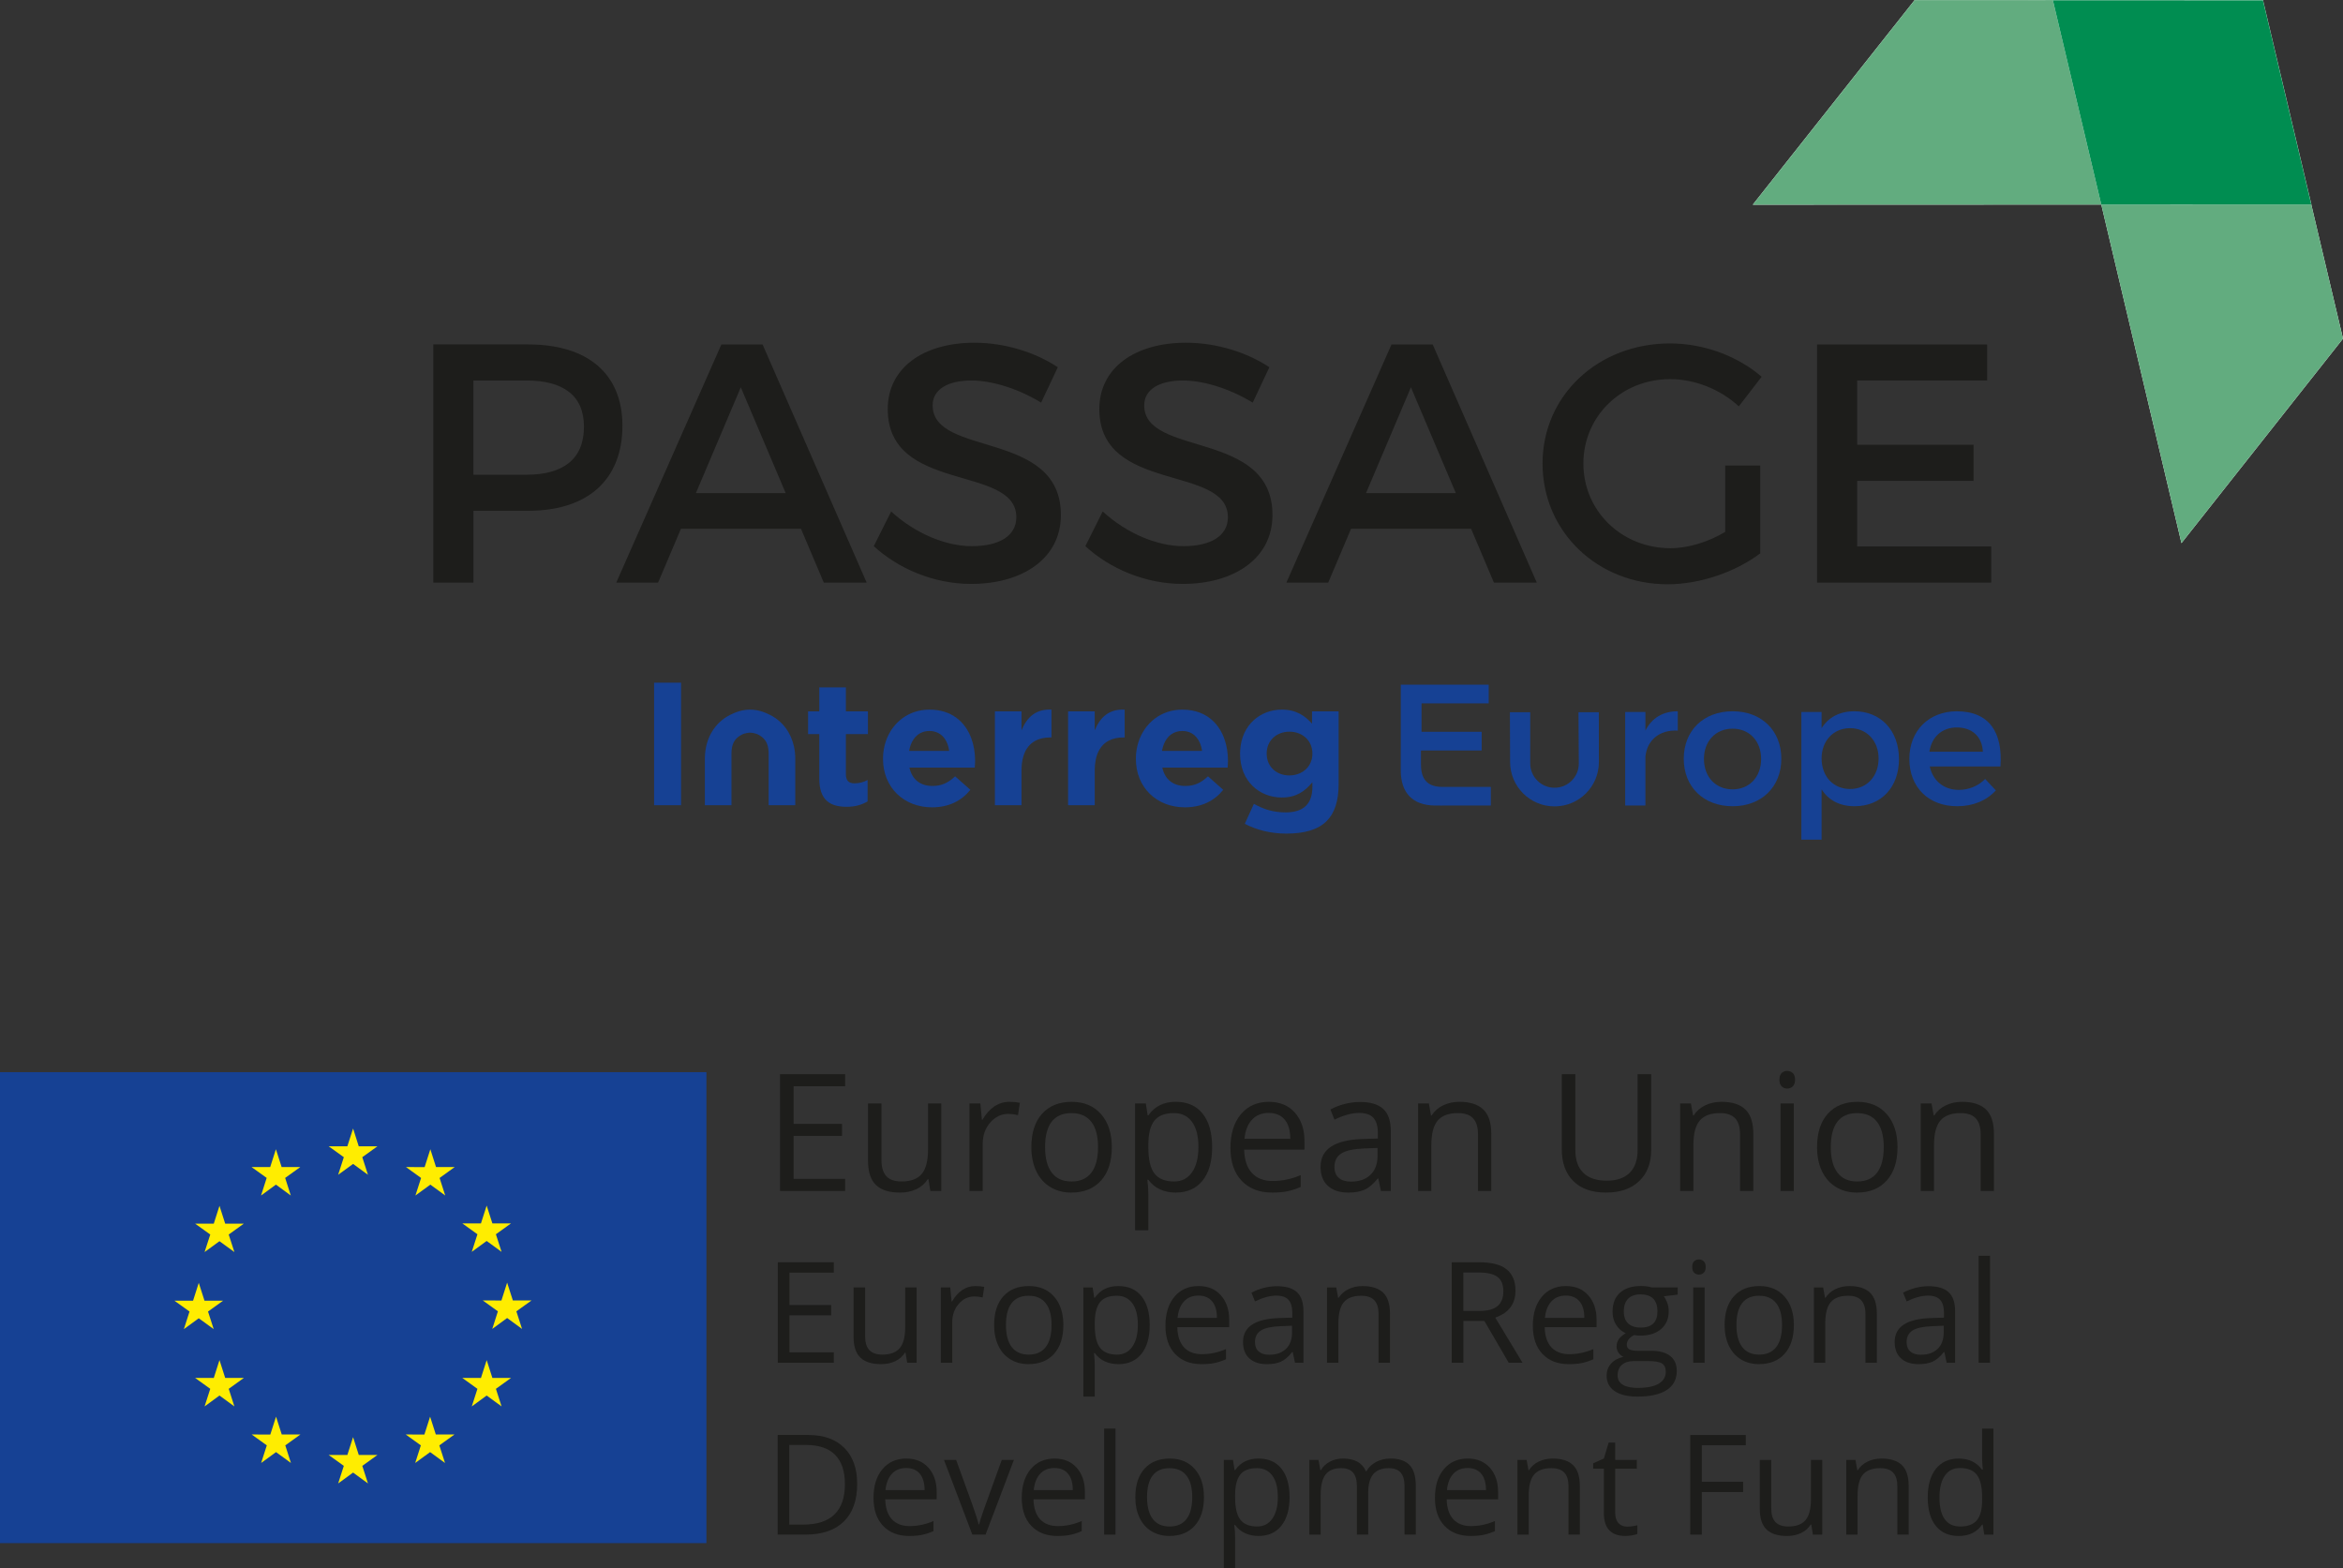 <?xml version="1.0" encoding="UTF-8"?><svg id="uuid-52b1003f-47f2-496c-9c76-ad24f843b80e" xmlns="http://www.w3.org/2000/svg" width="202" height="135.188" viewBox="0 0 202 135.188"><rect x="0" y="0" width="202" height="135.188" fill="#333333" stroke="none"/><rect y="92.433" width="60.903" height="40.601" fill="#164194" stroke-width="0"/><polygon points="29.153 101.279 30.441 100.343 31.724 101.279 31.235 99.762 32.539 98.824 30.929 98.824 30.441 97.291 29.946 98.826 28.338 98.824 29.643 99.762 29.153 101.279" fill="#ffed00" stroke-width="0"/><polygon points="22.505 103.067 23.789 102.128 25.071 103.067 24.585 101.549 25.89 100.612 24.28 100.612 23.787 99.077 23.295 100.612 21.687 100.612 22.991 101.549 22.505 103.067" fill="#ffed00" stroke-width="0"/><polygon points="18.922 103.954 18.431 105.491 16.821 105.491 18.128 106.43 17.637 107.941 18.922 107.005 20.208 107.941 19.718 106.43 21.022 105.491 19.414 105.491 18.922 103.954" fill="#ffed00" stroke-width="0"/><polygon points="17.136 113.649 18.424 114.585 17.934 113.068 19.236 112.132 17.63 112.132 17.136 110.596 16.645 112.133 15.035 112.132 16.34 113.068 15.852 114.585 17.136 113.649" fill="#ffed00" stroke-width="0"/><polygon points="19.415 118.793 18.923 117.255 18.431 118.795 16.822 118.793 18.127 119.732 17.638 121.248 18.923 120.31 20.207 121.248 19.719 119.732 21.024 118.793 19.415 118.793" fill="#ffed00" stroke-width="0"/><polygon points="24.291 123.669 23.798 122.133 23.306 123.671 21.7 123.669 23.002 124.606 22.514 126.124 23.798 125.187 25.083 126.124 24.596 124.606 25.899 123.669 24.291 123.669" fill="#ffed00" stroke-width="0"/><polygon points="30.932 125.435 30.44 123.897 29.947 125.436 28.337 125.435 29.642 126.373 29.155 127.889 30.441 126.952 31.724 127.889 31.236 126.373 32.54 125.435 30.932 125.435" fill="#ffed00" stroke-width="0"/><polygon points="37.574 123.669 37.081 122.133 36.589 123.671 34.981 123.669 36.283 124.606 35.797 126.124 37.081 125.187 38.367 126.124 37.877 124.606 39.182 123.669 37.574 123.669" fill="#ffed00" stroke-width="0"/><polygon points="42.451 118.793 41.959 117.255 41.466 118.795 39.858 118.793 41.161 119.732 40.674 121.248 41.959 120.31 43.243 121.248 42.755 119.732 44.059 118.793 42.451 118.793" fill="#ffed00" stroke-width="0"/><polygon points="45.824 112.114 44.216 112.114 43.722 110.576 43.231 112.116 41.623 112.114 42.926 113.051 42.44 114.568 43.722 113.627 45.008 114.568 44.518 113.051 45.824 112.114" fill="#ffed00" stroke-width="0"/><polygon points="40.673 107.924 41.957 106.985 43.242 107.924 42.753 106.407 44.058 105.469 42.45 105.469 41.957 103.936 41.465 105.471 39.857 105.469 41.162 106.407 40.673 107.924" fill="#ffed00" stroke-width="0"/><polygon points="37.102 99.078 36.609 100.617 35.001 100.613 36.304 101.554 35.815 103.067 37.103 102.127 38.386 103.067 37.898 101.554 39.202 100.613 37.592 100.613 37.102 99.078" fill="#ffed00" stroke-width="0"/><polygon points="72.863 102.676 67.248 102.676 67.248 92.606 72.863 92.606 72.863 93.647 68.42 93.647 68.42 96.891 72.594 96.891 72.594 97.924 68.42 97.924 68.42 101.63 72.863 101.63 72.863 102.676" fill="#1d1d1b" stroke-width="0"/><path d="M75.996,95.126v4.898c0,.616.139,1.073.42,1.378.281.302.719.454,1.315.454.789,0,1.368-.215,1.733-.646.365-.433.547-1.136.547-2.116v-3.967h1.143v7.549h-.945l-.164-1.012h-.063c-.234.373-.557.657-.974.854-.416.199-.889.296-1.423.296-.916,0-1.606-.217-2.061-.653-.458-.436-.687-1.135-.687-2.094v-4.939h1.158Z" fill="#1d1d1b" stroke-width="0"/><path d="M87.023,94.989c.335,0,.636.028.904.083l-.159,1.061c-.312-.068-.589-.104-.827-.104-.61,0-1.133.247-1.567.745-.434.496-.651,1.113-.651,1.853v4.05h-1.143v-7.549h.942l.131,1.399h.055c.281-.493.618-.871,1.013-1.137.395-.266.829-.4,1.301-.4" fill="#1d1d1b" stroke-width="0"/><path d="M95.853,98.896c0,1.231-.31,2.191-.93,2.881-.621.691-1.476,1.037-2.569,1.037-.675,0-1.274-.159-1.797-.475-.524-.316-.928-.771-1.213-1.364-.285-.59-.426-1.286-.426-2.079,0-1.231.305-2.189.922-2.876.615-.687,1.469-1.03,2.562-1.03,1.055,0,1.893.351,2.517,1.053.621.703.934,1.653.934,2.852M90.101,98.896c0,.964.192,1.698.579,2.203.385.507.953.758,1.7.758s1.318-.251,1.706-.754c.386-.502.581-1.238.581-2.206,0-.96-.195-1.688-.581-2.187-.389-.499-.962-.748-1.72-.748-.748,0-1.312.245-1.694.736-.381.492-.572,1.224-.572,2.198" fill="#1d1d1b" stroke-width="0"/><path d="M101.371,102.814c-.491,0-.941-.091-1.347-.271-.406-.183-.747-.461-1.022-.839h-.082c.055.442.082.86.082,1.254v3.105h-1.143v-10.937h.928l.159,1.034h.055c.294-.414.636-.712,1.026-.895.391-.185.838-.277,1.344-.277,1.001,0,1.774.344,2.318,1.027.543.685.814,1.642.814,2.88s-.275,2.202-.828,2.889c-.553.685-1.322,1.029-2.304,1.029M101.206,95.961c-.771,0-1.329.214-1.674.641-.344.427-.521,1.106-.53,2.039v.255c0,1.059.177,1.82.53,2.275.353.458.921.686,1.702.686.652,0,1.162-.263,1.534-.791.368-.529.553-1.257.553-2.184,0-.942-.185-1.664-.553-2.167-.371-.502-.891-.754-1.561-.754" fill="#1d1d1b" stroke-width="0"/><path d="M109.69,102.814c-1.115,0-1.997-.34-2.643-1.019-.643-.679-.965-1.623-.965-2.831,0-1.216.298-2.182.896-2.899.601-.716,1.405-1.075,2.415-1.075.946,0,1.695.312,2.245.934.552.622.827,1.443.827,2.462v.722h-5.201c.024.888.247,1.561.672,2.02.423.458,1.023.687,1.794.687.813,0,1.615-.169,2.411-.509v1.019c-.405.175-.786.301-1.146.375-.362.076-.796.114-1.306.114M109.379,95.947c-.606,0-1.089.198-1.448.593-.362.395-.574.94-.638,1.639h3.948c0-.72-.161-1.275-.483-1.658-.323-.382-.781-.574-1.379-.574" fill="#1d1d1b" stroke-width="0"/><path d="M119.057,102.676l-.227-1.073h-.054c-.378.474-.753.792-1.127.96-.375.167-.843.252-1.402.252-.748,0-1.334-.193-1.76-.579-.424-.385-.636-.935-.636-1.645,0-1.526,1.219-2.324,3.657-2.398l1.282-.041v-.469c0-.593-.128-1.028-.382-1.311-.255-.283-.664-.425-1.223-.425-.627,0-1.34.192-2.135.579l-.351-.875c.372-.202.778-.362,1.223-.475.443-.114.887-.173,1.332-.173.901,0,1.567.2,2.001.601.434.398.651,1.038.651,1.92v5.152h-.847ZM116.475,101.869c.711,0,1.27-.194,1.677-.585.406-.391.61-.936.61-1.639v-.681l-1.144.047c-.909.033-1.564.174-1.967.424-.4.251-.602.639-.602,1.168,0,.412.125.728.377.945.249.216.599.321,1.05.321" fill="#1d1d1b" stroke-width="0"/><path d="M127.425,102.676v-4.883c0-.615-.14-1.075-.42-1.377-.281-.304-.719-.455-1.316-.455-.789,0-1.367.213-1.735.64-.367.428-.551,1.132-.551,2.115v3.96h-1.143v-7.549h.928l.186,1.034h.056c.233-.373.563-.662.985-.866.423-.204.893-.306,1.412-.306.908,0,1.593.219,2.053.657.459.441.689,1.141.689,2.104v4.925h-1.144Z" fill="#1d1d1b" stroke-width="0"/><path d="M142.357,92.606v6.515c0,1.149-.347,2.052-1.041,2.707-.693.657-1.645.985-2.858.985s-2.15-.329-2.814-.991c-.663-.662-.995-1.57-.995-2.729v-6.487h1.17v6.572c0,.84.229,1.485.689,1.936.459.45,1.135.673,2.026.673.848,0,1.504-.225,1.963-.677.457-.453.687-1.102.687-1.945v-6.558h1.172Z" fill="#1d1d1b" stroke-width="0"/><path d="M150.017,102.676v-4.883c0-.615-.139-1.075-.419-1.377-.281-.304-.72-.455-1.316-.455-.789,0-1.369.213-1.735.64-.367.428-.552,1.132-.552,2.115v3.96h-1.143v-7.549h.928l.187,1.034h.055c.233-.373.563-.662.986-.866.422-.204.893-.306,1.411-.306.909,0,1.594.219,2.054.657.459.441.689,1.141.689,2.104v4.925h-1.144Z" fill="#1d1d1b" stroke-width="0"/><path d="M153.411,93.081c0-.261.065-.453.194-.574.128-.122.289-.183.481-.183.185,0,.344.062.475.186.134.125.2.314.2.571s-.066.45-.2.576c-.131.127-.291.19-.475.19-.192,0-.353-.063-.481-.19-.13-.126-.194-.318-.194-.576M154.651,102.676h-1.143v-7.549h1.143v7.549Z" fill="#1d1d1b" stroke-width="0"/><path d="M163.593,98.896c0,1.231-.31,2.191-.931,2.881-.62.691-1.476,1.037-2.57,1.037-.673,0-1.273-.159-1.796-.475-.524-.316-.929-.771-1.213-1.364-.285-.59-.426-1.286-.426-2.079,0-1.231.306-2.189.923-2.876.615-.687,1.468-1.03,2.562-1.03,1.056,0,1.894.351,2.517,1.053.622.703.934,1.653.934,2.852M157.841,98.896c0,.964.192,1.698.579,2.203.385.507.953.758,1.7.758s1.317-.251,1.706-.754c.386-.502.58-1.238.58-2.206,0-.96-.194-1.688-.58-2.187-.389-.499-.962-.748-1.72-.748-.748,0-1.313.245-1.694.736-.381.492-.571,1.224-.571,2.198" fill="#1d1d1b" stroke-width="0"/><path d="M170.762,102.676v-4.883c0-.615-.14-1.075-.421-1.377-.28-.304-.717-.455-1.315-.455-.789,0-1.368.213-1.735.64-.367.428-.551,1.132-.551,2.115v3.96h-1.143v-7.549h.927l.188,1.034h.055c.233-.373.563-.662.985-.866.423-.204.893-.306,1.411-.306.909,0,1.593.219,2.054.657.459.441.689,1.141.689,2.104v4.925h-1.144Z" fill="#1d1d1b" stroke-width="0"/><polygon points="71.887 117.486 67.056 117.486 67.056 108.82 71.887 108.82 71.887 109.715 68.064 109.715 68.064 112.507 71.658 112.507 71.658 113.397 68.064 113.397 68.064 116.585 71.887 116.585 71.887 117.486" fill="#1d1d1b" stroke-width="0"/><path d="M74.586,110.989v4.215c0,.53.12.924.361,1.185.241.261.618.393,1.133.393.679,0,1.176-.186,1.49-.558.314-.371.47-.979.47-1.82v-3.415h.986v6.497h-.813l-.143-.871h-.053c-.2.32-.481.565-.838.736-.357.169-.766.253-1.224.253-.789,0-1.382-.186-1.775-.561-.395-.377-.591-.978-.591-1.804v-4.25h.997Z" fill="#1d1d1b" stroke-width="0"/><path d="M84.077,110.872c.287,0,.546.023.776.07l-.136.913c-.269-.059-.507-.088-.712-.088-.526,0-.976.212-1.348.64-.373.426-.56.958-.56,1.594v3.486h-.983v-6.498h.811l.114,1.204h.047c.241-.422.532-.748.871-.978.34-.23.712-.343,1.121-.343" fill="#1d1d1b" stroke-width="0"/><path d="M91.676,114.232c0,1.06-.265,1.887-.799,2.481-.534.595-1.272.89-2.212.89-.581,0-1.095-.134-1.547-.408-.45-.272-.799-.664-1.042-1.174-.246-.51-.37-1.107-.37-1.79,0-1.06.266-1.884.796-2.475.53-.591,1.264-.885,2.204-.885.91,0,1.631.302,2.167.907.536.605.803,1.423.803,2.454M86.728,114.232c0,.83.165,1.462.496,1.896.334.436.821.654,1.465.654s1.135-.218,1.468-.65c.334-.434.501-1.066.501-1.9,0-.826-.167-1.453-.501-1.882-.334-.428-.826-.642-1.48-.642-.643,0-1.13.21-1.458.634-.328.422-.491,1.052-.491,1.89" fill="#1d1d1b" stroke-width="0"/><path d="M96.424,117.604c-.423,0-.811-.076-1.16-.233-.349-.155-.642-.397-.879-.72h-.071c.048.379.071.74.071,1.08v2.674h-.984v-9.415h.8l.137.889h.048c.254-.355.548-.612.883-.771.335-.157.72-.236,1.155-.236.863,0,1.526.294,1.994.883.47.589.703,1.414.703,2.478s-.236,1.896-.714,2.487c-.477.591-1.137.885-1.983.885M96.281,111.708c-.664,0-1.144.183-1.441.55-.298.369-.448.954-.456,1.755v.22c0,.912.151,1.566.456,1.959.304.392.792.591,1.463.591.562,0,1.002-.228,1.319-.684.319-.453.478-1.08.478-1.879,0-.811-.159-1.431-.478-1.865-.317-.431-.766-.648-1.342-.648" fill="#1d1d1b" stroke-width="0"/><path d="M103.585,117.605c-.96,0-1.719-.293-2.273-.878-.555-.585-.834-1.395-.834-2.435,0-1.046.259-1.879.773-2.495.516-.616,1.209-.926,2.08-.926.814,0,1.458.268,1.931.803.475.536.712,1.243.712,2.12v.623h-4.475c.02.761.212,1.34.577,1.735.365.396.881.593,1.545.593.699,0,1.392-.146,2.076-.438v.877c-.348.151-.678.257-.988.324-.31.065-.685.096-1.123.096M103.318,111.694c-.522,0-.938.17-1.248.511-.31.34-.492.811-.547,1.411h3.395c0-.62-.137-1.095-.414-1.426-.277-.329-.671-.496-1.186-.496" fill="#1d1d1b" stroke-width="0"/><path d="M111.647,117.487l-.196-.924h-.047c-.324.406-.648.683-.97.827-.322.145-.725.216-1.205.216-.644,0-1.15-.164-1.515-.496-.365-.332-.548-.805-.548-1.417,0-1.312,1.049-2,3.149-2.063l1.101-.035v-.404c0-.508-.11-.886-.327-1.129-.22-.243-.572-.365-1.053-.365-.541,0-1.154.167-1.839.499l-.302-.752c.321-.175.671-.31,1.052-.411.383-.098.764-.147,1.149-.147.774,0,1.348.171,1.721.514.373.346.56.895.56,1.655v4.434h-.728ZM109.423,116.794c.615,0,1.095-.168,1.445-.505.349-.335.524-.806.524-1.411v-.587l-.983.042c-.783.027-1.347.148-1.692.365-.347.216-.52.549-.52,1.005,0,.355.108.626.324.813.215.185.516.279.902.279" fill="#1d1d1b" stroke-width="0"/><path d="M118.851,117.486v-4.202c0-.53-.121-.924-.363-1.185-.241-.261-.618-.391-1.132-.391-.68,0-1.179.183-1.494.549-.316.37-.473.976-.473,1.823v3.407h-.983v-6.497h.799l.161.889h.047c.202-.319.485-.567.848-.743.363-.175.768-.263,1.215-.263.783,0,1.37.188,1.767.565.394.377.593.981.593,1.812v4.238h-.984Z" fill="#1d1d1b" stroke-width="0"/><path d="M126.165,113.883v3.604h-1.006v-8.666h2.377c1.064,0,1.849.202,2.356.61.508.406.764,1.019.764,1.838,0,1.146-.582,1.919-1.744,2.323l2.354,3.894h-1.192l-2.099-3.604h-1.81ZM126.165,113.017h1.383c.71,0,1.232-.141,1.564-.423.332-.283.499-.707.499-1.272,0-.574-.17-.986-.507-1.239-.338-.253-.882-.379-1.628-.379h-1.312v3.313Z" fill="#1d1d1b" stroke-width="0"/><path d="M135.259,117.605c-.96,0-1.72-.293-2.273-.878-.555-.585-.833-1.395-.833-2.435,0-1.046.258-1.879.773-2.495.516-.616,1.209-.926,2.079-.926.814,0,1.458.268,1.931.803.475.536.713,1.243.713,2.12v.623h-4.475c.02.761.211,1.34.577,1.735.366.396.882.593,1.545.593.699,0,1.392-.146,2.076-.438v.877c-.348.151-.678.257-.988.324-.31.065-.686.096-1.123.096M134.992,111.694c-.522,0-.938.17-1.248.511-.31.34-.493.811-.547,1.411h3.395c0-.62-.137-1.095-.414-1.426-.277-.329-.671-.496-1.185-.496" fill="#1d1d1b" stroke-width="0"/><path d="M144.642,110.989v.622l-1.202.144c.111.137.209.318.296.541.088.224.131.475.131.756,0,.636-.219,1.144-.653,1.523-.435.379-1.032.569-1.79.569-.195,0-.377-.015-.546-.047-.419.222-.627.501-.627.836,0,.177.073.309.218.395.148.084.399.127.755.127h1.15c.703,0,1.243.148,1.622.444.377.296.565.726.565,1.292,0,.72-.288,1.268-.866,1.645-.578.378-1.42.567-2.524.567-.851,0-1.505-.159-1.966-.475-.461-.316-.691-.761-.691-1.339,0-.397.125-.738.379-1.027.253-.288.609-.483,1.068-.587-.167-.075-.307-.191-.418-.35-.114-.156-.169-.341-.169-.551,0-.238.064-.444.189-.623.128-.177.326-.349.599-.516-.335-.137-.609-.374-.821-.705-.212-.332-.316-.71-.316-1.138,0-.711.212-1.26.64-1.645.425-.385,1.03-.578,1.813-.578.339,0,.645.04.918.119h2.245ZM139.462,118.579c0,.351.147.618.444.798.296.183.723.274,1.276.274.827,0,1.438-.125,1.834-.369.399-.247.597-.583.597-1.005,0-.354-.108-.597-.326-.733-.219-.137-.627-.207-1.227-.207h-1.18c-.447,0-.794.109-1.044.323-.249.211-.373.518-.373.919M139.996,113.071c0,.455.128.799.385,1.033.257.231.615.349,1.073.349.96,0,1.441-.467,1.441-1.399,0-.976-.488-1.465-1.459-1.465-.463,0-.819.125-1.068.373-.249.249-.373.618-.373,1.11" fill="#1d1d1b" stroke-width="0"/><path d="M145.894,109.229c0-.225.055-.39.167-.494.109-.105.249-.158.414-.158.159,0,.295.053.41.16.115.108.172.27.172.492s-.057.387-.172.494c-.115.111-.251.163-.41.163-.165,0-.304-.053-.414-.163-.112-.108-.167-.272-.167-.494M146.962,117.486h-.983v-6.497h.983v6.497Z" fill="#1d1d1b" stroke-width="0"/><path d="M154.656,114.232c0,1.06-.266,1.887-.8,2.481-.533.595-1.271.89-2.211.89-.581,0-1.095-.134-1.547-.408-.45-.272-.8-.664-1.042-1.174-.246-.51-.37-1.107-.37-1.79,0-1.06.266-1.884.796-2.475.53-.591,1.264-.885,2.204-.885.91,0,1.631.302,2.167.907.536.605.803,1.423.803,2.454M149.707,114.232c0,.83.165,1.462.496,1.896.334.436.821.654,1.465.654s1.135-.218,1.468-.65c.334-.434.501-1.066.501-1.9,0-.826-.167-1.453-.501-1.882-.334-.428-.825-.642-1.48-.642-.643,0-1.13.21-1.458.634-.328.422-.491,1.052-.491,1.89" fill="#1d1d1b" stroke-width="0"/><path d="M160.829,117.486v-4.202c0-.53-.122-.924-.364-1.185-.241-.261-.618-.391-1.132-.391-.68,0-1.178.183-1.494.549-.316.37-.474.976-.474,1.823v3.407h-.983v-6.497h.799l.161.889h.047c.202-.319.485-.567.848-.743.363-.175.767-.263,1.215-.263.783,0,1.37.188,1.766.565.395.377.592.981.592,1.812v4.238h-.982Z" fill="#1d1d1b" stroke-width="0"/><path d="M167.829,117.487l-.196-.924h-.047c-.324.406-.648.683-.97.827-.322.145-.725.216-1.205.216-.644,0-1.15-.164-1.515-.496-.365-.332-.548-.805-.548-1.417,0-1.312,1.048-2,3.149-2.063l1.101-.035v-.404c0-.508-.11-.886-.327-1.129-.22-.243-.572-.365-1.053-.365-.541,0-1.154.167-1.839.499l-.302-.752c.32-.175.671-.31,1.052-.411.383-.098.764-.147,1.149-.147.774,0,1.348.171,1.721.514.373.346.56.895.56,1.655v4.434h-.728ZM165.605,116.794c.615,0,1.095-.168,1.445-.505.349-.335.524-.806.524-1.411v-.587l-.983.042c-.783.027-1.347.148-1.692.365-.347.216-.52.549-.52,1.005,0,.355.108.626.323.813.216.185.517.279.904.279" fill="#1d1d1b" stroke-width="0"/><rect x="170.587" y="108.262" width=".982" height="9.224" fill="#1d1d1b" stroke-width="0"/><path d="M73.901,127.922c0,1.42-.385,2.503-1.155,3.253-.769.75-1.876,1.124-3.321,1.124h-2.379v-8.588h2.63c1.337,0,2.373.369,3.115,1.11.74.74,1.109,1.775,1.109,3.101M72.843,127.957c0-1.119-.28-1.963-.842-2.533-.561-.567-1.398-.852-2.504-.852h-1.453v6.863h1.217c1.19,0,2.085-.293,2.685-.877.599-.587.897-1.453.897-2.601" fill="#1d1d1b" stroke-width="0"/><path d="M78.388,132.417c-.95,0-1.702-.291-2.251-.87-.552-.579-.827-1.384-.827-2.414,0-1.039.255-1.864.768-2.474.51-.61,1.197-.916,2.059-.916.807,0,1.444.265,1.914.797.471.529.705,1.23.705,2.098v.618h-4.435c.02.756.21,1.33.573,1.722.361.39.872.587,1.529.587.695,0,1.38-.145,2.057-.436v.869c-.346.149-.671.257-.978.32-.308.064-.679.098-1.115.098M78.125,126.559c-.518,0-.931.169-1.237.505-.308.338-.489.803-.544,1.399h3.367c0-.616-.137-1.084-.412-1.413-.273-.327-.665-.491-1.174-.491" fill="#1d1d1b" stroke-width="0"/><path d="M83.829,132.299l-2.444-6.439h1.047l1.386,3.818c.313.893.497,1.472.551,1.739h.048c.042-.208.18-.638.408-1.29.23-.652.744-2.075,1.542-4.268h1.047l-2.444,6.439h-1.141Z" fill="#1d1d1b" stroke-width="0"/><path d="M91.167,132.417c-.95,0-1.702-.291-2.251-.87-.552-.579-.826-1.384-.826-2.414,0-1.039.255-1.864.767-2.474.51-.61,1.197-.916,2.06-.916.807,0,1.445.265,1.913.797.472.529.705,1.23.705,2.098v.618h-4.434c.02.756.21,1.33.572,1.722.362.39.872.587,1.529.587.695,0,1.38-.145,2.058-.436v.869c-.345.149-.671.257-.978.32-.309.064-.679.098-1.115.098M90.905,126.559c-.519,0-.931.169-1.237.505-.308.338-.488.803-.543,1.399h3.366c0-.616-.137-1.084-.412-1.413-.273-.327-.665-.491-1.174-.491" fill="#1d1d1b" stroke-width="0"/><rect x="95.196" y="123.158" width=".976" height="9.142" fill="#1d1d1b" stroke-width="0"/><path d="M103.798,129.074c0,1.05-.265,1.869-.793,2.457-.527.591-1.26.885-2.19.885-.577,0-1.088-.135-1.535-.406-.446-.269-.791-.657-1.033-1.162-.243-.506-.364-1.097-.364-1.774,0-1.05.262-1.867.787-2.454.526-.585,1.254-.877,2.187-.877.899,0,1.615.3,2.146.899.532.599.796,1.41.796,2.432M98.893,129.074c0,.822.165,1.449.493,1.881.329.43.813.646,1.452.646s1.123-.214,1.453-.644c.332-.428.497-1.056.497-1.882,0-.819-.165-1.441-.497-1.865-.33-.426-.819-.638-1.465-.638-.64,0-1.121.21-1.447.628-.324.42-.487,1.044-.487,1.874" fill="#1d1d1b" stroke-width="0"/><path d="M108.504,132.417c-.417,0-.8-.079-1.148-.232-.347-.155-.638-.393-.871-.715h-.071c.047.377.071.733.071,1.07v2.647h-.976v-9.327h.793l.136.882h.047c.249-.353.542-.607.873-.764.334-.158.717-.235,1.146-.235.855,0,1.514.292,1.977.875.466.583.697,1.402.697,2.456s-.235,1.878-.708,2.463c-.471.587-1.127.879-1.966.879M108.363,126.571c-.658,0-1.133.183-1.427.546-.294.365-.444.944-.452,1.739v.218c0,.905.149,1.553.452,1.94.302.391.785.585,1.45.585.555,0,.992-.225,1.308-.675.316-.452.473-1.072.473-1.863,0-.803-.157-1.419-.473-1.847-.316-.43-.758-.644-1.331-.644" fill="#1d1d1b" stroke-width="0"/><path d="M121.089,132.299v-4.188c0-.513-.11-.898-.33-1.155-.22-.257-.559-.385-1.023-.385-.607,0-1.055.175-1.344.522-.291.349-.434.885-.434,1.609v3.596h-.975v-4.188c0-.513-.11-.898-.33-1.155-.22-.257-.561-.385-1.029-.385-.61,0-1.058.183-1.34.55-.285.365-.426.965-.426,1.801v3.378h-.976v-6.439h.793l.159.881h.048c.182-.313.441-.559.777-.734.335-.177.711-.265,1.125-.265,1.007,0,1.664.365,1.975,1.094h.047c.189-.338.469-.605.834-.8.364-.196.78-.294,1.245-.294.728,0,1.274.186,1.637.561.361.373.541.971.541,1.793v4.201h-.973Z" fill="#1d1d1b" stroke-width="0"/><path d="M126.791,132.417c-.95,0-1.702-.291-2.251-.87-.552-.579-.827-1.384-.827-2.414,0-1.039.255-1.864.767-2.474.51-.61,1.197-.916,2.06-.916.806,0,1.444.265,1.913.797.472.529.705,1.23.705,2.098v.618h-4.434c.02.756.21,1.33.572,1.722.362.39.872.587,1.529.587.696,0,1.381-.145,2.058-.436v.869c-.345.149-.671.257-.977.32-.309.064-.679.098-1.115.098M126.528,126.559c-.519,0-.931.169-1.237.505-.308.338-.489.803-.543,1.399h3.366c0-.616-.137-1.084-.412-1.413-.273-.327-.666-.491-1.174-.491" fill="#1d1d1b" stroke-width="0"/><path d="M135.228,132.299v-4.165c0-.524-.12-.916-.357-1.174-.24-.259-.614-.389-1.122-.389-.673,0-1.166.183-1.481.546-.313.365-.469.966-.469,1.804v3.378h-.975v-6.439h.793l.159.881h.047c.198-.318.479-.563.838-.738.361-.175.764-.26,1.205-.26.775,0,1.358.186,1.75.561.39.373.587.971.587,1.793v4.201h-.976Z" fill="#1d1d1b" stroke-width="0"/><path d="M140.285,131.612c.173,0,.34-.014.5-.04.159-.026.287-.051.381-.078v.745c-.105.051-.26.093-.466.126-.207.034-.391.051-.556.051-1.244,0-1.867-.655-1.867-1.968v-3.83h-.923v-.469l.923-.407.41-1.373h.564v1.492h1.868v.758h-1.868v3.787c0,.389.092.686.277.893.185.209.437.313.758.313" fill="#1d1d1b" stroke-width="0"/><polygon points="146.723 132.299 145.726 132.299 145.726 123.711 150.513 123.711 150.513 124.597 146.723 124.597 146.723 127.741 150.283 127.741 150.283 128.628 146.723 128.628 146.723 132.299" fill="#1d1d1b" stroke-width="0"/><path d="M152.706,125.861v4.177c0,.524.117.916.357,1.174.24.259.613.389,1.123.389.673,0,1.166-.185,1.476-.552.312-.368.468-.97.468-1.804v-3.384h.975v6.439h-.805l-.142-.864h-.052c-.199.319-.475.56-.83.728-.356.169-.76.254-1.213.254-.784,0-1.37-.187-1.759-.558-.39-.373-.585-.968-.585-1.785v-4.213h.987Z" fill="#1d1d1b" stroke-width="0"/><path d="M163.579,132.299v-4.165c0-.524-.12-.916-.357-1.174-.24-.259-.615-.389-1.122-.389-.674,0-1.166.183-1.481.546-.313.365-.468.966-.468,1.804v3.378h-.976v-6.439h.792l.159.881h.047c.198-.318.479-.563.838-.738.361-.175.764-.26,1.205-.26.775,0,1.359.186,1.751.561.39.373.587.971.587,1.793v4.201h-.976Z" fill="#1d1d1b" stroke-width="0"/><path d="M170.94,131.436h-.053c-.45.654-1.123.981-2.02.981-.843,0-1.498-.288-1.966-.863-.469-.575-.703-1.394-.703-2.456s.236-1.886.705-2.473c.472-.587,1.125-.881,1.963-.881.873,0,1.543.318,2.008.952h.076l-.041-.465-.023-.452v-2.621h.975v9.142h-.793l-.13-.865ZM168.991,131.601c.665,0,1.148-.181,1.447-.544.3-.363.45-.946.45-1.753v-.207c0-.912-.151-1.564-.456-1.953-.302-.39-.787-.585-1.454-.585-.572,0-1.01.222-1.312.668-.304.444-.455,1.072-.455,1.882,0,.823.151,1.443.452,1.863.302.418.744.628,1.329.628" fill="#1d1d1b" stroke-width="0"/><path d="M56.392,65.995c.27-.051.555-.098.83-.147-.275.049-.56.096-.83.147v3.423h2.325v-3.835h0v-6.731h-2.325v7.143Z" fill="#164194" stroke-width="0"/><path d="M72.928,59.26h-2.294v2.068h-.966v1.962h.966v.888h0v2.946c0,1.873.951,2.431,2.355,2.431.77,0,1.328-.181,1.811-.468v-1.842c-.332.181-.709.287-1.132.287-.514,0-.74-.257-.74-.785v-3.457h1.902v-1.962h-1.902v-2.068Z" fill="#164194" stroke-width="0"/><path d="M88.069,62.958v-1.631h-2.294v8.091h2.294v-2.989c0-1.633.67-2.54,1.798-2.784h0c.207-.045.426-.069.662-.069h.122v-2.401c-1.359-.06-2.113.664-2.582,1.782" fill="#164194" stroke-width="0"/><path d="M94.38,62.958v-1.631h-2.294v2.372h0v5.719h2.295v-2.988c0-1.348.456-2.201,1.248-2.596h0c.344-.171.751-.257,1.212-.257h.121v-2.401c-1.358-.06-2.113.665-2.581,1.782" fill="#164194" stroke-width="0"/><path d="M113.115,62.384c-.62-.679-1.359-1.208-2.611-1.208-1.798,0-3.478,1.278-3.583,3.552.775.088,1.537.182,2.287.28l-.002-.027v-.031c0-1.102.844-1.872,1.962-1.872s1.978.77,1.978,1.872v.031c0,.212-.032.412-.093.596-.249.774-.982,1.275-1.885,1.275-1.107,0-1.947-.742-1.961-1.844-.749-.098-1.512-.192-2.286-.28-.003.074-.009.146-.009.222v.031c0,2.4,1.706,3.773,3.593,3.773,1.223,0,1.962-.498,2.641-1.314v.393c0,1.449-.739,2.204-2.309,2.204-1.072,0-1.903-.272-2.733-.739l-.785,1.721c1.025.544,2.264.846,3.577.846,1.57,0,2.732-.332,3.487-1.087.679-.679,1.026-1.736,1.026-3.185v-6.265h-2.294v1.057Z" fill="#164194" stroke-width="0"/><path d="M78.378,64.739c.068-.394.2-.736.389-1.01.309-.448.771-.711,1.362-.711.563,0,1.003.237,1.298.637.212.286.351.656.407,1.083h-3.456ZM83.729,63.62c-.532-1.409-1.704-2.443-3.601-2.443-1.791,0-3.17,1.102-3.728,2.647-.175.485-.272,1.012-.272,1.564v.031c0,2.476,1.797,4.181,4.227,4.181,1.464,0,2.551-.573,3.305-1.509l-1.313-1.163c-.634.589-1.193.83-1.962.83-1.026,0-1.752-.543-1.978-1.584h5.631c.015-.212.03-.423.03-.604,0-.685-.113-1.351-.339-1.95h0Z" fill="#164194" stroke-width="0"/><path d="M100.177,64.739c.039-.225.1-.433.179-.621-.616-.045-1.242-.086-1.868-.125.626.039,1.251.079,1.868.125.287-.681.827-1.099,1.572-1.099.848,0,1.417.536,1.635,1.363h0c.03.114.054.233.07.357h-3.457ZM105.788,64.602c-.307-1.884-1.544-3.425-3.859-3.425-1.848,0-3.256,1.173-3.778,2.794-.142.444-.222.92-.222,1.417v.031c0,2.476,1.796,4.181,4.227,4.181,1.463,0,2.55-.573,3.305-1.509l-1.313-1.163c-.634.589-1.193.83-1.962.83-1.026,0-1.752-.543-1.978-1.584h5.631c.015-.212.03-.423.03-.604,0-.329-.028-.652-.079-.967h0Z" fill="#164194" stroke-width="0"/><path d="M68.453,64.362c-.257-1.177-.962-2.17-2.051-2.723-.5-.254-1.081-.463-1.736-.463s-1.236.208-1.736.463c-1.353.687-2.114,2.054-2.157,3.608h-.001v.015s0,0,0,0l-.004.123v4.031h2.295v-4.469s0,0,0,0h0c.004-.783.247-1.308.949-1.642.152-.072.488-.143.653-.143s.502.071.653.143c.584.278.848.693.924,1.271.016.123.027.252.027.39v4.449h2.294v-4.031c0-.352-.039-.695-.111-1.023" fill="#164194" stroke-width="0"/><path d="M122.508,65.913v-1.205h.049v-.011h5.184v-1.607h-5.184v-2.454h5.791v-1.607h-7.58v5.478h-.003v1.891c0,1.925.989,3.035,2.963,3.048.221.002.434,0,.579.002v-.003c.8,0,2.765,0,4.223,0v-1.607h-4.26c-1.275-.024-1.761-.745-1.761-1.925" fill="#164194" stroke-width="0"/><path d="M141.858,62.987v-1.607h-1.744v8.065h1.744v-4.215c.137-1.38,1.168-2.335,2.79-2.244v-1.667c-1.274,0-2.244.576-2.79,1.667" fill="#164194" stroke-width="0"/><path d="M149.377,68.051c-1.455,0-2.471-1.061-2.471-2.623,0-1.546,1.015-2.608,2.471-2.608,1.44,0,2.457,1.061,2.457,2.608,0,1.562-1.017,2.623-2.457,2.623M149.377,61.32c-2.501,0-4.214,1.653-4.214,4.094,0,2.426,1.713,4.093,4.214,4.093,2.486,0,4.199-1.667,4.199-4.093,0-2.441-1.713-4.094-4.199-4.094" fill="#164194" stroke-width="0"/><path d="M159.504,68.021c-1.439,0-2.456-1.077-2.456-2.638,0-1.516,1.016-2.607,2.456-2.607s2.457,1.106,2.457,2.607c0,1.546-1.016,2.638-2.457,2.638M159.868,61.32c-1.259,0-2.228.515-2.82,1.455v-1.395h-1.744v11.006h1.744v-4.336c.591.94,1.561,1.456,2.85,1.456,2.304,0,3.82-1.653,3.82-4.063,0-2.456-1.562-4.124-3.851-4.124" fill="#164194" stroke-width="0"/><path d="M166.341,64.807c.197-1.289,1.091-2.092,2.365-2.092,1.32,0,2.184.788,2.244,2.092h-4.609ZM168.691,61.32c-2.396.015-4.078,1.667-4.078,4.108,0,2.426,1.637,4.078,4.124,4.078,1.394,0,2.547-.5,3.335-1.364l-.925-.986c-.591.607-1.395.94-2.274.94-1.273,0-2.229-.773-2.501-2.016h6.095c.211-2.911-.94-4.76-3.775-4.76" fill="#164194" stroke-width="0"/><path d="M136.088,61.401l.027,4.42c0,1.158-.933,2.091-2.091,2.091s-2.097-.939-2.097-2.097v.012s-.001-4.426-.001-4.426h-1.751l.017,4.298v-.009c0,2.115,1.715,3.83,3.83,3.83s3.825-1.71,3.825-3.825l-.005-4.294h-1.755Z" fill="#164194" stroke-width="0"/><polygon points="195.098 0 165.065 .012 151.115 17.646 181.161 17.635 188.073 46.821 202 29.193 199.263 17.629 199.273 17.629 195.098 0" fill="#fff" stroke-width="0"/><path d="M151.115,17.646h0s30.046-.01,30.046-.01h0s-30.045.01-30.045.01ZM181.16,17.635h0,0ZM199.273,17.629h-.01.011s0-.002,0-.002l-3.898-16.451,3.897,16.453ZM165.065.013l-8.837,11.17L165.066.012h0Z" fill="#5eab7f" stroke-width="0"/><polygon points="165.065 .013 156.229 11.183 151.115 17.647 181.16 17.635 176.99 .029 176.99 .026 195.099 .032 199.263 17.63 199.263 17.629 199.273 17.629 195.376 1.176 195.097 0 165.065 .013" fill="#62ac7f" stroke-width="0"/><polyline points="181.161 17.636 181.16 17.636 188.071 46.82 188.072 46.82 181.161 17.635" fill="#5eab7f" stroke-width="0"/><polygon points="181.16 17.636 188.073 46.821 201.999 29.193 199.263 17.63 181.16 17.636" fill="#62ac7f" stroke-width="0"/><polygon points="176.99 .029 181.16 17.635 181.161 17.635 199.263 17.63 195.099 .032 176.99 .026 176.99 .029" fill="#008d51" stroke-width="0"/><path d="M37.355,29.694v20.529h3.461v-6.188h4.722c5.162,0,8.124-2.698,8.124-7.332,0-4.458-2.962-7.009-8.124-7.009h-8.182ZM40.815,32.803h4.575c3.167,0,4.956,1.29,4.956,3.989,0,2.786-1.789,4.135-4.956,4.135h-4.575v-8.124ZM69.057,45.589l1.965,4.634h3.695l-8.974-20.529h-3.549l-9.062,20.529h3.607l1.965-4.634h10.353ZM67.738,42.51h-7.742l3.871-9.121,3.871,9.121ZM84.014,29.547c-4.458,0-7.478,2.2-7.478,5.719,0,7.302,11.086,4.751,11.086,9.326,0,1.584-1.437,2.493-3.842,2.493-2.2,0-4.839-1.056-6.951-2.991l-1.496,2.991c2.112,1.936,5.162,3.255,8.388,3.255,4.516,0,7.742-2.258,7.742-5.924.029-7.39-11.056-4.986-11.056-9.473,0-1.378,1.32-2.141,3.343-2.141,1.554,0,3.783.557,6.012,1.906l1.437-3.05c-1.906-1.261-4.516-2.112-7.185-2.112M102.255,29.547c-4.458,0-7.478,2.2-7.478,5.719,0,7.302,11.086,4.751,11.086,9.326,0,1.584-1.437,2.493-3.842,2.493-2.2,0-4.839-1.056-6.951-2.991l-1.496,2.991c2.112,1.936,5.162,3.255,8.388,3.255,4.516,0,7.742-2.258,7.742-5.924.029-7.39-11.056-4.986-11.056-9.473,0-1.378,1.32-2.141,3.343-2.141,1.554,0,3.783.557,6.012,1.906l1.437-3.05c-1.906-1.261-4.516-2.112-7.185-2.112M126.831,45.589l1.965,4.634h3.695l-8.974-20.529h-3.549l-9.062,20.529h3.607l1.965-4.634h10.353ZM125.512,42.51h-7.742l3.871-9.121,3.872,9.121ZM148.739,40.134v5.719c-1.466.88-3.197,1.408-4.722,1.408-4.193,0-7.507-3.197-7.507-7.302,0-4.076,3.285-7.273,7.478-7.273,2.141,0,4.34.88,5.924,2.346l1.965-2.551c-2.024-1.76-4.956-2.874-7.889-2.874-6.217,0-10.998,4.487-10.998,10.353s4.722,10.411,10.792,10.411c2.815,0,5.895-1.085,7.977-2.669v-7.566h-3.021ZM171.321,32.803v-3.109h-14.664v20.529h15.016v-3.109h-11.555v-5.66h10.03v-3.109h-10.03v-5.543h11.203Z" fill="#1d1d1b" stroke-width="0"/></svg>